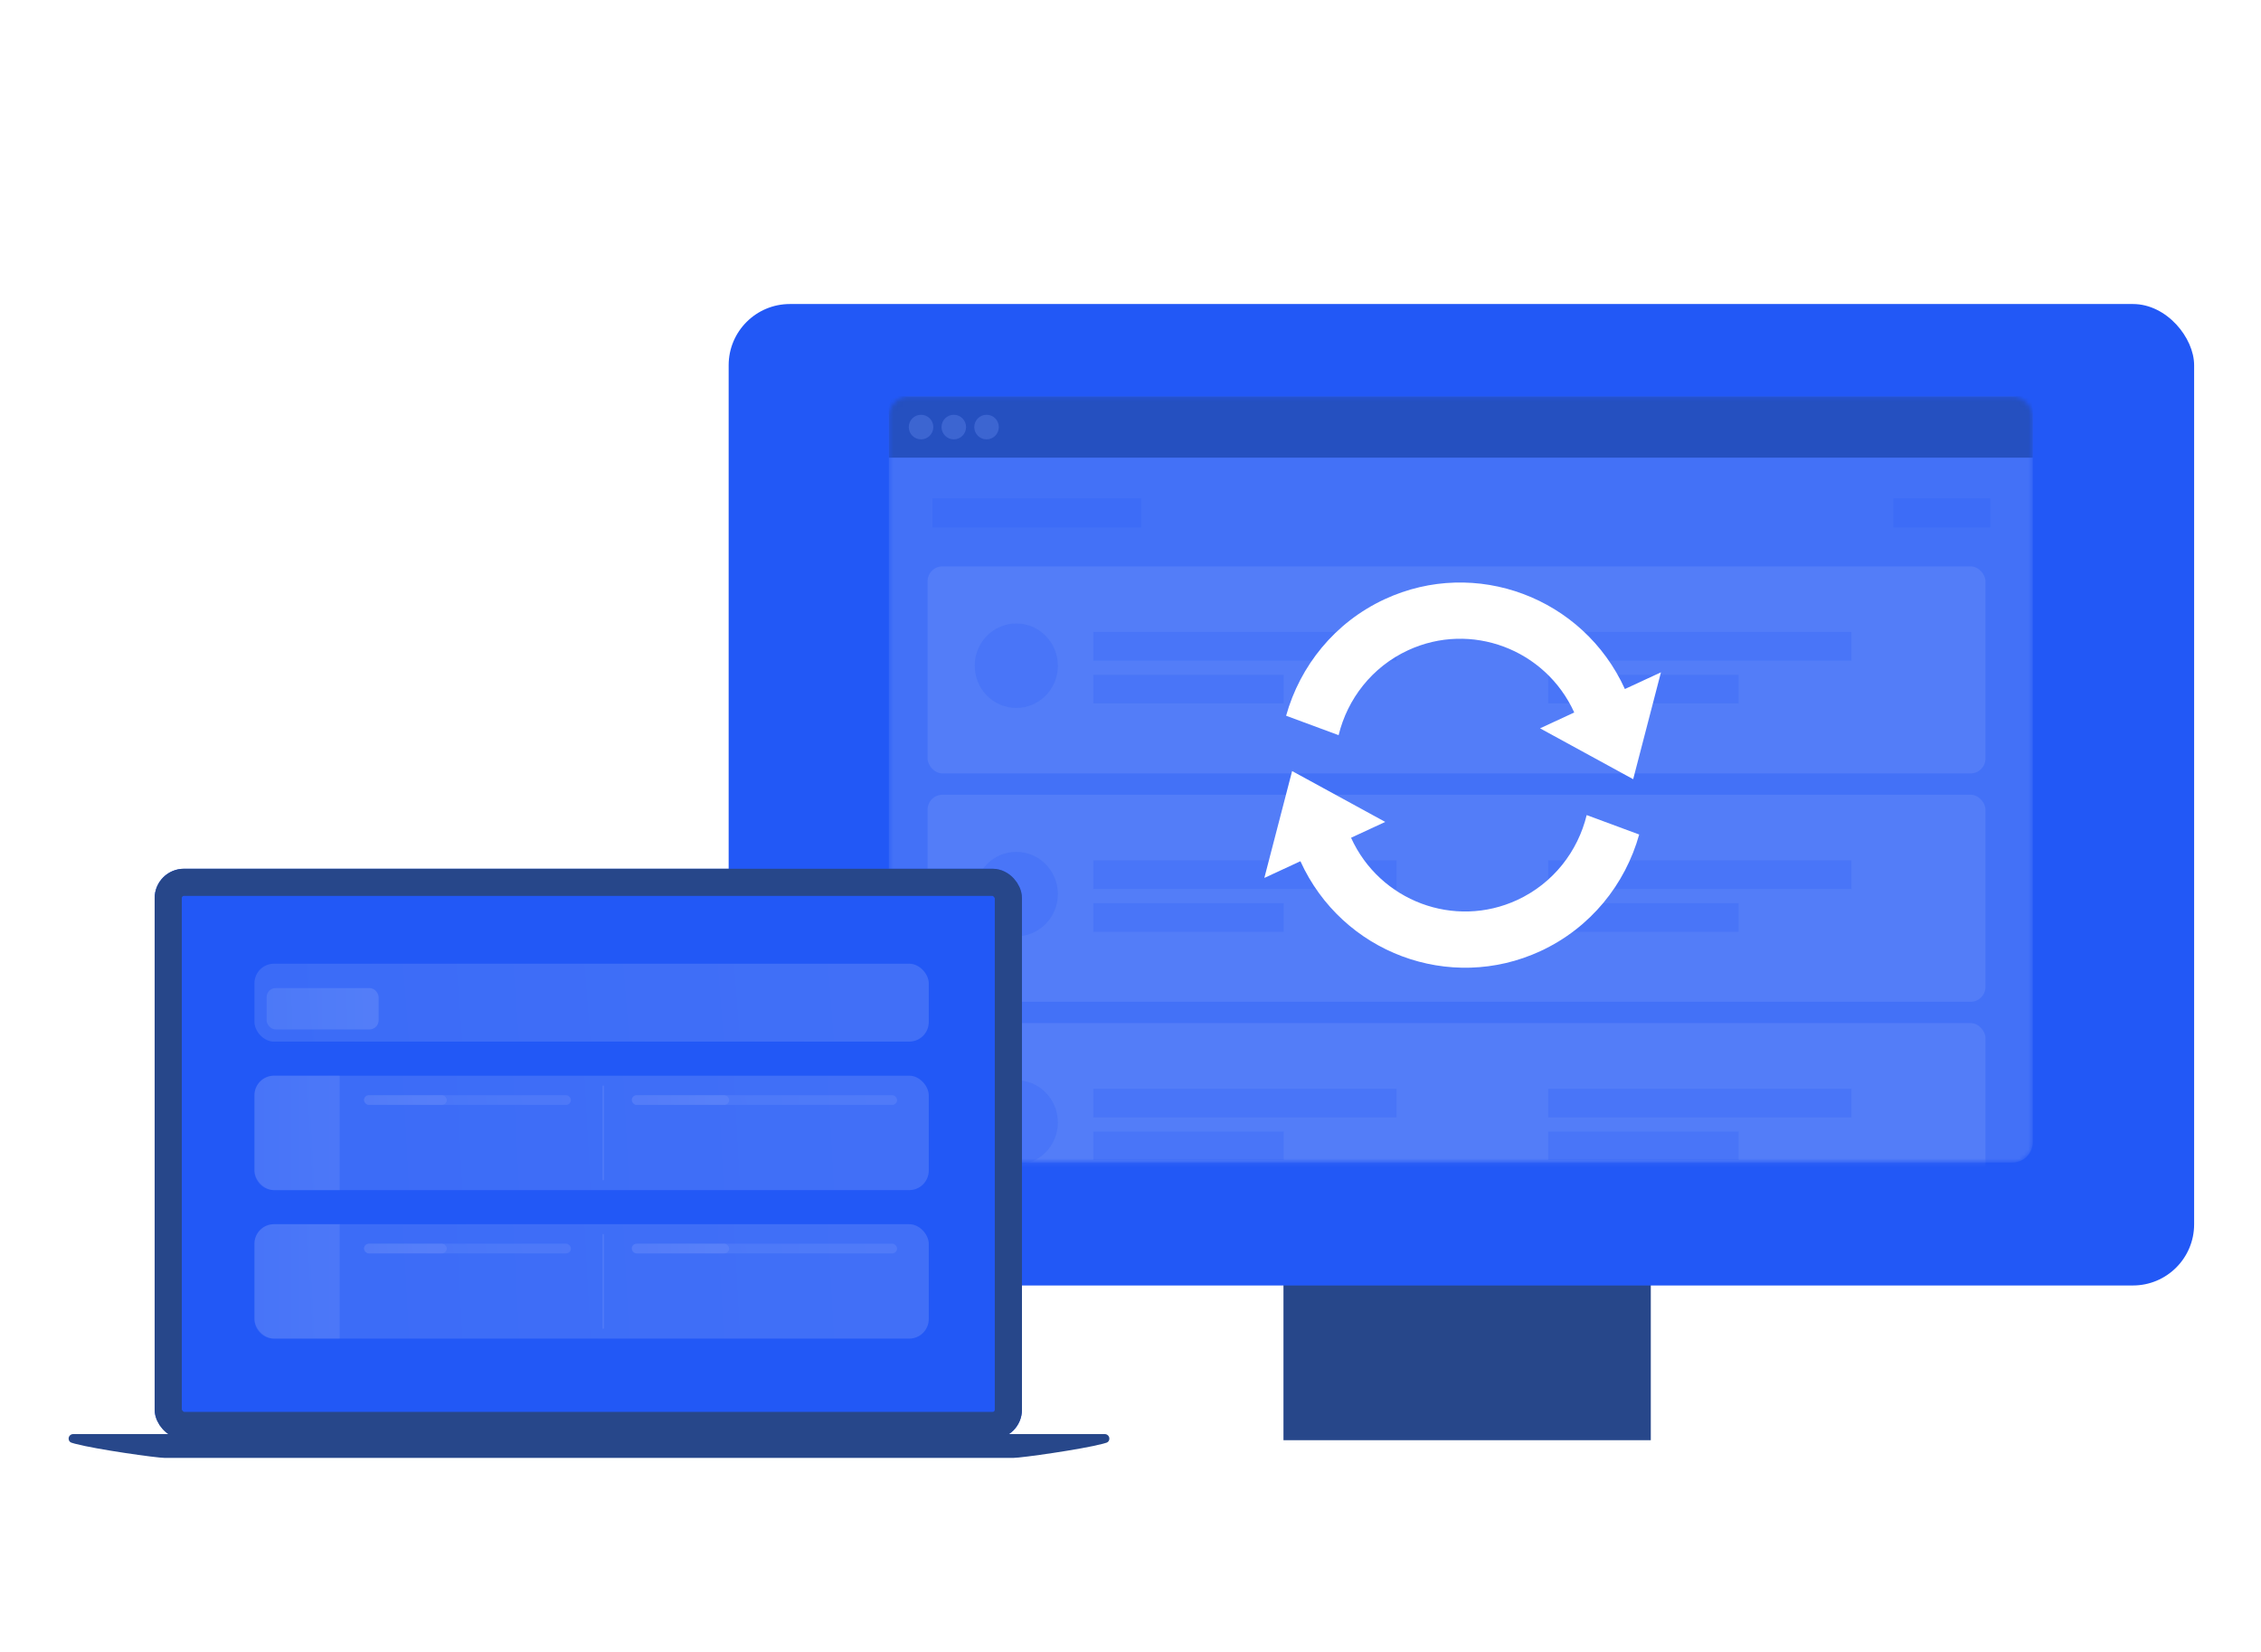 <svg fill="none" height="380" viewBox="0 0 520 380" width="520" xmlns="http://www.w3.org/2000/svg" xmlns:xlink="http://www.w3.org/1999/xlink"><clipPath id="a"><path d="m0 0h520v380h-520z"/></clipPath><mask id="b" maskUnits="userSpaceOnUse"><rect fill="#fff" height="176.26" rx="4.685" width="263.113" x="204.41" y="91.17"/></mask><filter id="c" color-interpolation-filters="sRGB" height="17.919" width="155.078" x="0" y="0"><feFlood flood-opacity="0" result="BackgroundImageFix"/><feBlend in="SourceGraphic" in2="BackgroundImageFix" mode="normal" result="shape"/><feColorMatrix in="SourceAlpha" result="hardAlpha" type="matrix" values="0 0 0 0 0 0 0 0 0 0 0 0 0 0 0 0 0 0 127 0"/><feOffset dx=".601" dy="0"/><feGaussianBlur stdDeviation=".3"/><feComposite in2="hardAlpha" k2="-1" k3="1" operator="arithmetic"/><feColorMatrix type="matrix" values="0 0 0 0 1 0 0 0 0 1 0 0 0 0 1 0 0 0 1 0"/><feBlend in2="shape" mode="normal" result="effect1_innerShadow"/></filter><linearGradient id="d" x1="0" x2=".888" y1=".241" y2=".233"><stop offset="0" stop-color="#c8d6fd"/><stop offset="1" stop-color="#eef2ff"/></linearGradient><filter id="e" color-interpolation-filters="sRGB" height="9.52" width="25.753" x="0" y="0"><feFlood flood-opacity="0" result="BackgroundImageFix"/><feBlend in="SourceGraphic" in2="BackgroundImageFix" mode="normal" result="shape"/><feColorMatrix in="SourceAlpha" result="hardAlpha" type="matrix" values="0 0 0 0 0 0 0 0 0 0 0 0 0 0 0 0 0 0 127 0"/><feOffset dx=".601" dy="0"/><feGaussianBlur stdDeviation=".3"/><feComposite in2="hardAlpha" k2="-1" k3="1" operator="arithmetic"/><feColorMatrix type="matrix" values="0 0 0 0 1 0 0 0 0 1 0 0 0 0 1 0 0 0 1 0"/><feBlend in2="shape" mode="normal" result="effect1_innerShadow"/></filter><filter id="f" color-interpolation-filters="sRGB" height="26.319" width="155.078" x="0" y="0"><feFlood flood-opacity="0" result="BackgroundImageFix"/><feBlend in="SourceGraphic" in2="BackgroundImageFix" mode="normal" result="shape"/><feColorMatrix in="SourceAlpha" result="hardAlpha" type="matrix" values="0 0 0 0 0 0 0 0 0 0 0 0 0 0 0 0 0 0 127 0"/><feOffset dx=".601" dy="0"/><feGaussianBlur stdDeviation=".3"/><feComposite in2="hardAlpha" k2="-1" k3="1" operator="arithmetic"/><feColorMatrix type="matrix" values="0 0 0 0 1 0 0 0 0 1 0 0 0 0 1 0 0 0 1 0"/><feBlend in2="shape" mode="normal" result="effect1_innerShadow"/></filter><filter id="g" color-interpolation-filters="sRGB" height="2.24" width="47.587" x="0" y="0"><feFlood flood-opacity="0" result="BackgroundImageFix"/><feBlend in="SourceGraphic" in2="BackgroundImageFix" mode="normal" result="shape"/><feColorMatrix in="SourceAlpha" result="hardAlpha" type="matrix" values="0 0 0 0 0 0 0 0 0 0 0 0 0 0 0 0 0 0 127 0"/><feOffset dx=".601" dy="0"/><feGaussianBlur stdDeviation=".3"/><feComposite in2="hardAlpha" k2="-1" k3="1" operator="arithmetic"/><feColorMatrix type="matrix" values="0 0 0 0 1 0 0 0 0 1 0 0 0 0 1 0 0 0 1 0"/><feBlend in2="shape" mode="normal" result="effect1_innerShadow"/></filter><filter id="h" color-interpolation-filters="sRGB" height="2.24" width="19.035" x="0" y="0"><feFlood flood-opacity="0" result="BackgroundImageFix"/><feBlend in="SourceGraphic" in2="BackgroundImageFix" mode="normal" result="shape"/><feColorMatrix in="SourceAlpha" result="hardAlpha" type="matrix" values="0 0 0 0 0 0 0 0 0 0 0 0 0 0 0 0 0 0 127 0"/><feOffset dx=".601" dy="0"/><feGaussianBlur stdDeviation=".3"/><feComposite in2="hardAlpha" k2="-1" k3="1" operator="arithmetic"/><feColorMatrix type="matrix" values="0 0 0 0 1 0 0 0 0 1 0 0 0 0 1 0 0 0 1 0"/><feBlend in2="shape" mode="normal" result="effect1_innerShadow"/></filter><filter id="i" color-interpolation-filters="sRGB" height="2.24" width="61.024" x="0" y="0"><feFlood flood-opacity="0" result="BackgroundImageFix"/><feBlend in="SourceGraphic" in2="BackgroundImageFix" mode="normal" result="shape"/><feColorMatrix in="SourceAlpha" result="hardAlpha" type="matrix" values="0 0 0 0 0 0 0 0 0 0 0 0 0 0 0 0 0 0 127 0"/><feOffset dx=".601" dy="0"/><feGaussianBlur stdDeviation=".3"/><feComposite in2="hardAlpha" k2="-1" k3="1" operator="arithmetic"/><feColorMatrix type="matrix" values="0 0 0 0 1 0 0 0 0 1 0 0 0 0 1 0 0 0 1 0"/><feBlend in2="shape" mode="normal" result="effect1_innerShadow"/></filter><filter id="j" color-interpolation-filters="sRGB" height="2.24" width="22.394" x="0" y="0"><feFlood flood-opacity="0" result="BackgroundImageFix"/><feBlend in="SourceGraphic" in2="BackgroundImageFix" mode="normal" result="shape"/><feColorMatrix in="SourceAlpha" result="hardAlpha" type="matrix" values="0 0 0 0 0 0 0 0 0 0 0 0 0 0 0 0 0 0 127 0"/><feOffset dx=".601" dy="0"/><feGaussianBlur stdDeviation=".3"/><feComposite in2="hardAlpha" k2="-1" k3="1" operator="arithmetic"/><feColorMatrix type="matrix" values="0 0 0 0 1 0 0 0 0 1 0 0 0 0 1 0 0 0 1 0"/><feBlend in2="shape" mode="normal" result="effect1_innerShadow"/></filter><filter id="k" color-interpolation-filters="sRGB" height="26.319" width="19.595" x="0" y="0"><feFlood flood-opacity="0" result="BackgroundImageFix"/><feBlend in="SourceGraphic" in2="BackgroundImageFix" mode="normal" result="shape"/><feColorMatrix in="SourceAlpha" result="hardAlpha" type="matrix" values="0 0 0 0 0 0 0 0 0 0 0 0 0 0 0 0 0 0 127 0"/><feOffset dx=".601" dy="0"/><feGaussianBlur stdDeviation=".3"/><feComposite in2="hardAlpha" k2="-1" k3="1" operator="arithmetic"/><feColorMatrix type="matrix" values="0 0 0 0 1 0 0 0 0 1 0 0 0 0 1 0 0 0 1 0"/><feBlend in2="shape" mode="normal" result="effect1_innerShadow"/></filter><filter id="l" color-interpolation-filters="sRGB" height="21.839" width=".28" x="0" y="0"><feFlood flood-opacity="0" result="BackgroundImageFix"/><feBlend in="SourceGraphic" in2="BackgroundImageFix" mode="normal" result="shape"/><feColorMatrix in="SourceAlpha" result="hardAlpha" type="matrix" values="0 0 0 0 0 0 0 0 0 0 0 0 0 0 0 0 0 0 127 0"/><feOffset dx=".601" dy="0"/><feGaussianBlur stdDeviation=".3"/><feComposite in2="hardAlpha" k2="-1" k3="1" operator="arithmetic"/><feColorMatrix type="matrix" values="0 0 0 0 1 0 0 0 0 1 0 0 0 0 1 0 0 0 1 0"/><feBlend in2="shape" mode="normal" result="effect1_innerShadow"/></filter><filter id="m" color-interpolation-filters="sRGB" height="26.319" width="155.078" x="0" y="0"><feFlood flood-opacity="0" result="BackgroundImageFix"/><feBlend in="SourceGraphic" in2="BackgroundImageFix" mode="normal" result="shape"/><feColorMatrix in="SourceAlpha" result="hardAlpha" type="matrix" values="0 0 0 0 0 0 0 0 0 0 0 0 0 0 0 0 0 0 127 0"/><feOffset dx=".601" dy="0"/><feGaussianBlur stdDeviation=".3"/><feComposite in2="hardAlpha" k2="-1" k3="1" operator="arithmetic"/><feColorMatrix type="matrix" values="0 0 0 0 1 0 0 0 0 1 0 0 0 0 1 0 0 0 1 0"/><feBlend in2="shape" mode="normal" result="effect1_innerShadow"/></filter><filter id="n" color-interpolation-filters="sRGB" height="2.24" width="47.587" x="0" y="0"><feFlood flood-opacity="0" result="BackgroundImageFix"/><feBlend in="SourceGraphic" in2="BackgroundImageFix" mode="normal" result="shape"/><feColorMatrix in="SourceAlpha" result="hardAlpha" type="matrix" values="0 0 0 0 0 0 0 0 0 0 0 0 0 0 0 0 0 0 127 0"/><feOffset dx=".601" dy="0"/><feGaussianBlur stdDeviation=".3"/><feComposite in2="hardAlpha" k2="-1" k3="1" operator="arithmetic"/><feColorMatrix type="matrix" values="0 0 0 0 1 0 0 0 0 1 0 0 0 0 1 0 0 0 1 0"/><feBlend in2="shape" mode="normal" result="effect1_innerShadow"/></filter><filter id="o" color-interpolation-filters="sRGB" height="2.24" width="19.035" x="0" y="0"><feFlood flood-opacity="0" result="BackgroundImageFix"/><feBlend in="SourceGraphic" in2="BackgroundImageFix" mode="normal" result="shape"/><feColorMatrix in="SourceAlpha" result="hardAlpha" type="matrix" values="0 0 0 0 0 0 0 0 0 0 0 0 0 0 0 0 0 0 127 0"/><feOffset dx=".601" dy="0"/><feGaussianBlur stdDeviation=".3"/><feComposite in2="hardAlpha" k2="-1" k3="1" operator="arithmetic"/><feColorMatrix type="matrix" values="0 0 0 0 1 0 0 0 0 1 0 0 0 0 1 0 0 0 1 0"/><feBlend in2="shape" mode="normal" result="effect1_innerShadow"/></filter><filter id="p" color-interpolation-filters="sRGB" height="2.24" width="61.024" x="0" y="0"><feFlood flood-opacity="0" result="BackgroundImageFix"/><feBlend in="SourceGraphic" in2="BackgroundImageFix" mode="normal" result="shape"/><feColorMatrix in="SourceAlpha" result="hardAlpha" type="matrix" values="0 0 0 0 0 0 0 0 0 0 0 0 0 0 0 0 0 0 127 0"/><feOffset dx=".601" dy="0"/><feGaussianBlur stdDeviation=".3"/><feComposite in2="hardAlpha" k2="-1" k3="1" operator="arithmetic"/><feColorMatrix type="matrix" values="0 0 0 0 1 0 0 0 0 1 0 0 0 0 1 0 0 0 1 0"/><feBlend in2="shape" mode="normal" result="effect1_innerShadow"/></filter><filter id="q" color-interpolation-filters="sRGB" height="2.24" width="22.394" x="0" y="0"><feFlood flood-opacity="0" result="BackgroundImageFix"/><feBlend in="SourceGraphic" in2="BackgroundImageFix" mode="normal" result="shape"/><feColorMatrix in="SourceAlpha" result="hardAlpha" type="matrix" values="0 0 0 0 0 0 0 0 0 0 0 0 0 0 0 0 0 0 127 0"/><feOffset dx=".601" dy="0"/><feGaussianBlur stdDeviation=".3"/><feComposite in2="hardAlpha" k2="-1" k3="1" operator="arithmetic"/><feColorMatrix type="matrix" values="0 0 0 0 1 0 0 0 0 1 0 0 0 0 1 0 0 0 1 0"/><feBlend in2="shape" mode="normal" result="effect1_innerShadow"/></filter><filter id="r" color-interpolation-filters="sRGB" height="26.319" width="19.595" x="0" y="0"><feFlood flood-opacity="0" result="BackgroundImageFix"/><feBlend in="SourceGraphic" in2="BackgroundImageFix" mode="normal" result="shape"/><feColorMatrix in="SourceAlpha" result="hardAlpha" type="matrix" values="0 0 0 0 0 0 0 0 0 0 0 0 0 0 0 0 0 0 127 0"/><feOffset dx=".601" dy="0"/><feGaussianBlur stdDeviation=".3"/><feComposite in2="hardAlpha" k2="-1" k3="1" operator="arithmetic"/><feColorMatrix type="matrix" values="0 0 0 0 1 0 0 0 0 1 0 0 0 0 1 0 0 0 1 0"/><feBlend in2="shape" mode="normal" result="effect1_innerShadow"/></filter><filter id="s" color-interpolation-filters="sRGB" height="21.839" width=".28" x="0" y="0"><feFlood flood-opacity="0" result="BackgroundImageFix"/><feBlend in="SourceGraphic" in2="BackgroundImageFix" mode="normal" result="shape"/><feColorMatrix in="SourceAlpha" result="hardAlpha" type="matrix" values="0 0 0 0 0 0 0 0 0 0 0 0 0 0 0 0 0 0 127 0"/><feOffset dx=".601" dy="0"/><feGaussianBlur stdDeviation=".3"/><feComposite in2="hardAlpha" k2="-1" k3="1" operator="arithmetic"/><feColorMatrix type="matrix" values="0 0 0 0 1 0 0 0 0 1 0 0 0 0 1 0 0 0 1 0"/><feBlend in2="shape" mode="normal" result="effect1_innerShadow"/></filter><filter id="t" color-interpolation-filters="sRGB" height="109.759" width="112.36" x="-10.572" y="-8.457"><feFlood flood-opacity="0" result="BackgroundImageFix"/><feColorMatrix in="SourceAlpha" type="matrix" values="0 0 0 0 0 0 0 0 0 0 0 0 0 0 0 0 0 0 127 0"/><feOffset dx="0" dy="2.114"/><feGaussianBlur stdDeviation="2.643"/><feColorMatrix type="matrix" values="0 0 0 0 0 0 0 0 0 0 0 0 0 0 0 0 0 0 0.1 0"/><feBlend in2="BackgroundImageFix" mode="normal" result="effect1_dropShadow"/><feBlend in="SourceGraphic" in2="effect1_dropShadow" mode="normal" result="shape"/><feColorMatrix in="SourceAlpha" result="hardAlpha" type="matrix" values="0 0 0 0 0 0 0 0 0 0 0 0 0 0 0 0 0 0 127 0"/><feOffset dx="0" dy="-3.172"/><feGaussianBlur stdDeviation="1.321"/><feComposite in2="hardAlpha" k2="-1" k3="1" operator="arithmetic"/><feColorMatrix type="matrix" values="0 0 0 0 0.071 0 0 0 0 0.102 0 0 0 0 0.325 0 0 0 0.1 0"/><feBlend in2="shape" mode="normal" result="effect2_innerShadow"/></filter><g clip-path="url(#a)"><rect fill="#fff" height="360" rx="102" width="360" x="80" y="10"/><path d="m295.181 331.295h84.48v-41.36h-84.48z" fill="#27478a"/><rect fill="#2258f6" height="225.768" rx="14.08" width="337.04" x="167.581" y="69.935"/><g mask="url(#b)" opacity=".5"><rect fill="#fff" height="176.26" opacity=".3" rx="4.685" width="263.113" x="204.41" y="91.17"/><path d="m204.41 93.52c0-1.298 1.047-2.35 2.339-2.35h258.435c1.292 0 2.339 1.052 2.339 2.35v11.751h-263.113z" fill="#27478a"/><ellipse cx="211.829" cy="98.24" fill="#c5d4fc" opacity=".3" rx="2.824" ry="2.831"/><ellipse cx="219.361" cy="98.24" fill="#c5d4fc" opacity=".3" rx="2.824" ry="2.831"/><ellipse cx="226.893" cy="98.24" fill="#c5d4fc" opacity=".3" rx="2.824" ry="2.831"/><path d="m214.454 114.641h47.989v6.706h-47.989z" fill="#2258f6" opacity=".2"/><path d="m435.428 114.641h22.321v6.706h-22.321z" fill="#2258f6" opacity=".2"/><rect fill="#fff" height="47.623" opacity=".2" rx="3.407" width="243.294" x="213.339" y="130.288"/><g fill="#2258f6"><ellipse cx="233.733" cy="153.137" opacity=".2" rx="9.56" ry="9.712"/><path d="m251.45 145.389h69.744v6.569h-69.744z" opacity=".2"/><path d="m356.071 145.389h69.744v6.569h-69.744z" opacity=".2"/><path d="m251.45 155.242h43.793v6.569h-43.793z" opacity=".2"/><path d="m356.071 155.242h43.793v6.569h-43.793z" opacity=".2"/></g><rect fill="#fff" height="47.623" opacity=".2" rx="3.407" width="243.294" x="213.339" y="182.819"/><ellipse cx="233.733" cy="205.668" fill="#2258f6" opacity=".2" rx="9.56" ry="9.712"/><path d="m251.45 197.919h69.744v6.569h-69.744z" fill="#2258f6" opacity=".2"/><path d="m356.071 197.919h69.744v6.569h-69.744z" fill="#2258f6" opacity=".2"/><path d="m251.45 207.772h43.793v6.569h-43.793z" fill="#2258f6" opacity=".2"/><path d="m356.071 207.772h43.793v6.569h-43.793z" fill="#2258f6" opacity=".2"/><rect fill="#fff" height="47.623" opacity=".2" rx="3.407" width="243.294" x="213.339" y="235.349"/><ellipse cx="233.733" cy="258.198" fill="#2258f6" opacity=".2" rx="9.56" ry="9.712"/><path d="m251.45 250.449h69.744v6.569h-69.744z" fill="#2258f6" opacity=".2"/><path d="m356.071 250.449h69.744v6.569h-69.744z" fill="#2258f6" opacity=".2"/><path d="m251.45 260.302h43.793v6.569h-43.793z" fill="#2258f6" opacity=".2"/><path d="m356.071 260.302h43.793v6.569h-43.793z" fill="#2258f6" opacity=".2"/></g><g transform="matrix(-1 0 -0 -1 470.068 662.057)"><rect fill="#2258f6" height="131.184" rx="6.74" width="199.467" x="235.034" y="331.028"/><rect fill="none" height="124.937" rx="3.617" stroke="#27478a" stroke-width="6.246" width="193.22" x="238.157" y="334.152"/></g><g opacity=".5"><g filter="url(#c)" opacity=".3"><rect fill="url(#d)" height="17.919" rx="4.493" width="155.078" x="57.922" y="221.688"/></g><g filter="url(#e)" opacity=".3"><rect fill="url(#d)" height="9.52" rx="2.082" width="25.753" x="60.721" y="227.289"/></g></g><g opacity=".5"><g filter="url(#f)" opacity=".3"><rect fill="url(#d)" height="26.319" rx="4.493" width="155.078" x="57.922" y="247.447"/></g><g filter="url(#g)" opacity=".2"><rect fill="url(#d)" height="2.24" rx="1.12" width="47.587" x="83.115" y="251.928"/></g><g filter="url(#h)" opacity=".2"><rect fill="url(#d)" height="2.24" rx="1.12" width="19.035" x="83.115" y="251.928"/></g><g filter="url(#i)" opacity=".2"><rect fill="url(#d)" height="2.24" rx="1.12" width="61.024" x="144.699" y="251.928"/></g><g filter="url(#j)" opacity=".2"><rect fill="url(#d)" height="2.24" rx="1.12" width="22.394" x="144.699" y="251.928"/></g><g filter="url(#k)" opacity=".2"><path d="m57.922 269.273c0 2.482 2.012 4.494 4.493 4.494h15.101v-26.319h-15.101c-2.482 0-4.493 2.012-4.493 4.493z" fill="url(#d)"/></g><g filter="url(#l)" opacity=".3"><path d="m137.98 271.387c0 .077.063.14.14.14.077 0 .14-.063.14-.14v-21.559c0-.077-.063-.14-.14-.14-.077 0-.14.063-.14.14z" fill="url(#d)"/></g></g><g opacity=".5"><g filter="url(#m)" opacity=".3"><rect fill="url(#d)" height="26.319" rx="4.493" width="155.078" x="57.922" y="281.606"/></g><g filter="url(#n)" opacity=".2"><rect fill="url(#d)" height="2.24" rx="1.12" width="47.587" x="83.115" y="286.087"/></g><g filter="url(#o)" opacity=".2"><rect fill="url(#d)" height="2.24" rx="1.12" width="19.035" x="83.115" y="286.087"/></g><g filter="url(#p)" opacity=".2"><rect fill="url(#d)" height="2.24" rx="1.12" width="61.024" x="144.699" y="286.087"/></g><g filter="url(#q)" opacity=".2"><rect fill="url(#d)" height="2.24" rx="1.12" width="22.394" x="144.699" y="286.087"/></g><g filter="url(#r)" opacity=".2"><path d="m57.922 303.432c0 2.482 2.012 4.494 4.493 4.494h15.101v-26.319h-15.101c-2.482 0-4.493 2.012-4.493 4.493z" fill="url(#d)"/></g><g filter="url(#s)" opacity=".3"><path d="m137.98 305.546c0 .077.063.14.14.14.077 0 .14-.063.14-.14v-21.559c0-.077-.063-.14-.14-.14-.077 0-.14.063-.14.14z" fill="url(#d)"/></g></g><path d="m15.781 330.936c0 .407.238.785.62.922.261.094.527.173.797.236.027.006.053.013.079.02 4.916 1.304 18.772 3.25 20.567 3.25h195.233c1.798 0 15.651-1.946 20.567-3.25.026-.007.052-.013.079-.02.27-.064.536-.143.797-.236.382-.138.62-.516.62-.922 0-.578-.469-1.047-1.047-1.047h-237.266c-.578 0-1.047.469-1.047 1.047" fill="#27478a"/><g filter="url(#t)"><path d="m323.827 150.643c-8.303 3.848-13.934 11.201-15.964 19.529l-12.076-4.471c3.205-11.452 11.167-21.473 22.695-26.815 20.869-9.671 45.642-.398 55.221 20.671l8.295-3.844-6.387 24.586-21.418-11.702 7.864-3.644c-6.632-14.585-23.782-21.005-38.23-14.31zm25.125 57.44c8.303-3.848 13.934-11.201 15.964-19.529l12.076 4.471c-3.204 11.452-11.167 21.473-22.695 26.815-20.869 9.671-45.642.398-55.221-20.671l-8.295 3.844 6.387-24.586 21.418 11.701-7.864 3.644c6.632 14.585 23.782 21.005 38.23 14.31z" fill="#fff" fill-rule="evenodd"/></g></g></svg>